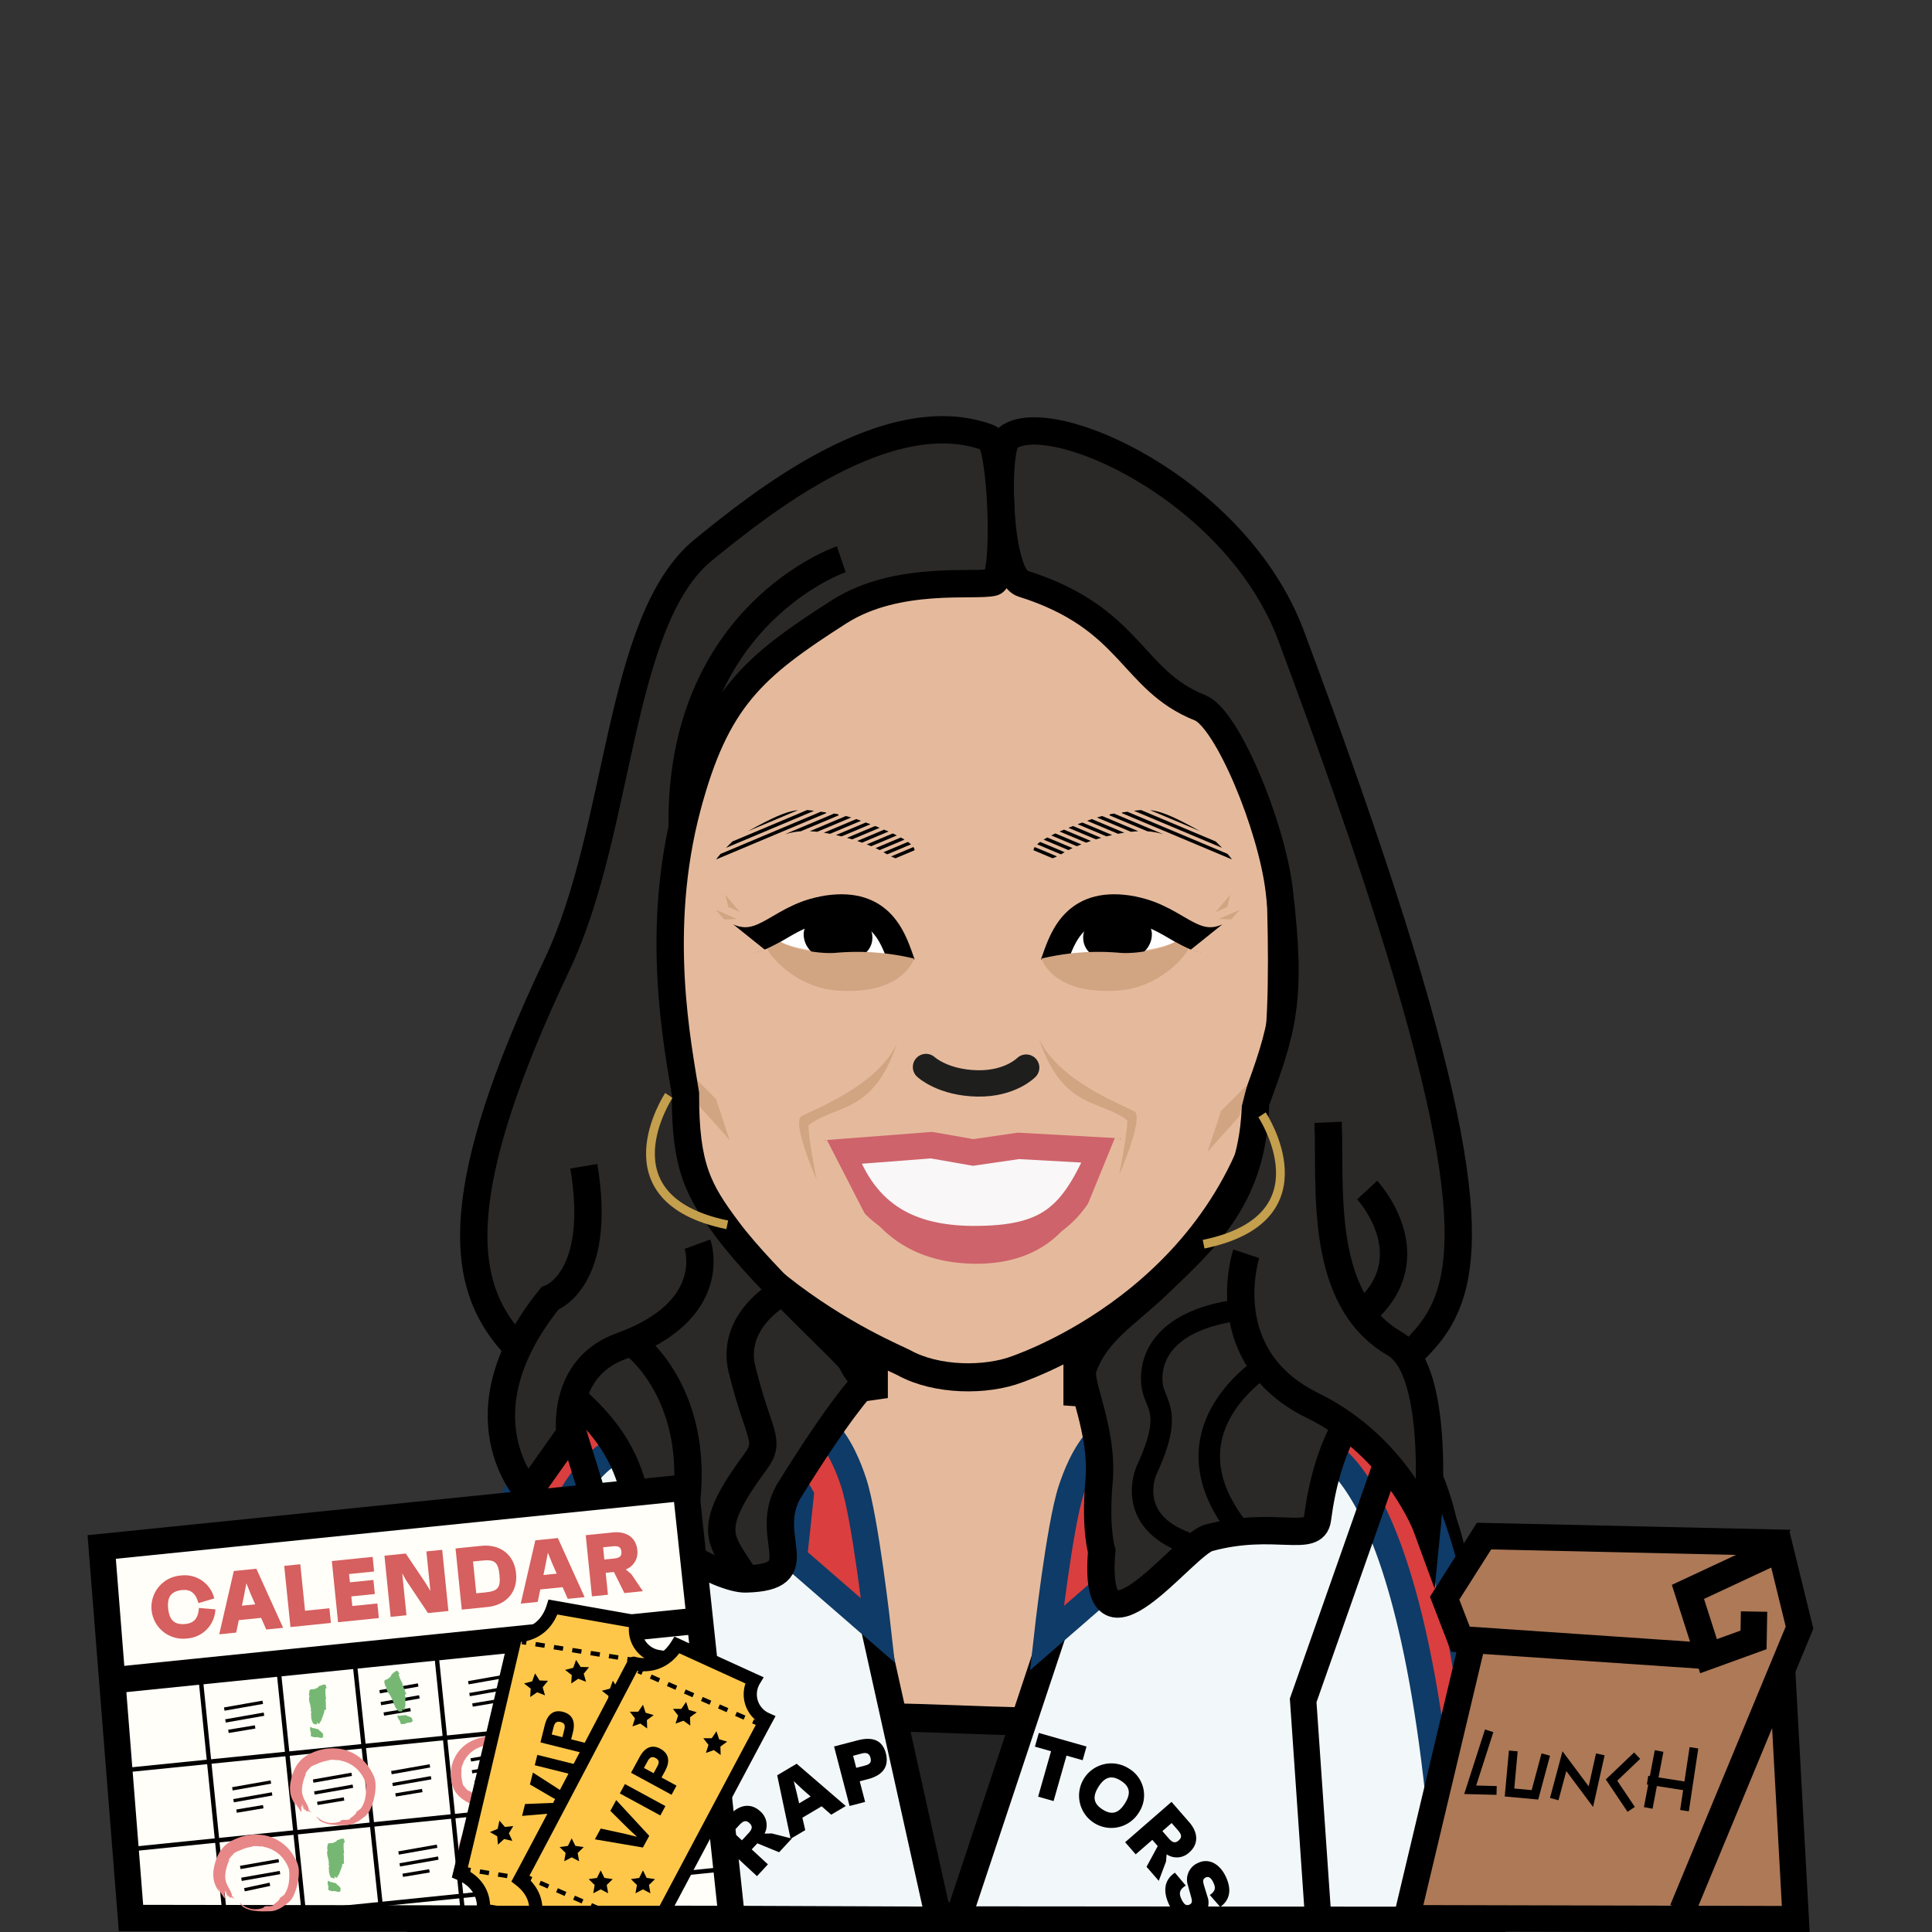 <svg xmlns="http://www.w3.org/2000/svg" xmlns:xlink="http://www.w3.org/1999/xlink" width="440" height="440" viewBox="0 0 440 440"><rect x="0" y="0" width="440" height="440" fill="#333333" stroke="none"/><defs><style>.cls-1,.cls-12,.cls-14,.cls-16,.cls-20,.cls-21,.cls-24,.cls-28,.cls-29,.cls-35,.cls-7{fill:none;}.cls-2{isolation:isolate;}.cls-3{fill:#232323;stroke-width:5.976px;}.cls-12,.cls-14,.cls-16,.cls-17,.cls-19,.cls-20,.cls-21,.cls-22,.cls-23,.cls-25,.cls-26,.cls-28,.cls-29,.cls-3,.cls-32,.cls-34,.cls-35,.cls-4,.cls-5{stroke:#000;}.cls-10,.cls-12,.cls-14,.cls-16,.cls-17,.cls-19,.cls-20,.cls-21,.cls-22,.cls-23,.cls-24,.cls-25,.cls-26,.cls-28,.cls-29,.cls-3,.cls-32,.cls-34,.cls-35,.cls-4,.cls-5,.cls-7,.cls-8{stroke-miterlimit:10;}.cls-11,.cls-4{fill:#e5ba9c;}.cls-4{stroke-width:6.397px;}.cls-5{fill:#f2f7f9;}.cls-10,.cls-21,.cls-22,.cls-25,.cls-26,.cls-5,.cls-7,.cls-8{stroke-width:6px;}.cls-6{fill:#ce636b;}.cls-7{stroke:#1e1e1d;stroke-linecap:round;}.cls-8{fill:#db3e3e;stroke:#0e3b68;}.cls-9{fill:#d1a482;}.cls-10{fill:#f9f7f7;stroke:#ce636b;}.cls-12,.cls-17{stroke-width:6.227px;}.cls-13,.cls-32{fill:#fff;}.cls-14{stroke-width:5.94px;}.cls-15{clip-path:url(#clip-path);}.cls-16{stroke-width:0.778px;}.cls-17,.cls-19{fill:#2b2927;}.cls-18{clip-path:url(#clip-path-2);}.cls-19,.cls-20{stroke-width:4.885px;}.cls-22,.cls-23{fill:#ad7957;}.cls-23,.cls-24{stroke-width:2px;}.cls-24{stroke:#c49f4d;}.cls-25{fill:#fffef8;}.cls-26{fill:#eae9e8;}.cls-27{fill:#d65f5f;}.cls-29{stroke-width:1.02px;}.cls-30{mix-blend-mode:multiply;}.cls-31{fill:#e88787;}.cls-32{stroke-width:0.75px;}.cls-33{fill:#76b774;}.cls-34{fill:#ffc74a;stroke-width:3px;}.cls-35{stroke-dasharray:2.119 2.119;}</style><clipPath id="clip-path"><path class="cls-1" d="M255.885,184.983a33.066,33.066,0,0,0-8.266,1.926c-4.524,1.616-14.103,5.205-11.906,7.435,1.988,2.017,3.816,1.537,6.529-.132,3.714-2.286,13.287-5.305,19.019-4.895,4.992.356,8.185,2.774,19.703,7.135-.108-.866-4.386-5.309-5.338-5.851C262.913,183.357,262.309,184.124,255.885,184.983Z"/></clipPath><clipPath id="clip-path-2"><path class="cls-1" d="M187.784,184.983a33.066,33.066,0,0,1,8.266,1.926c4.524,1.616,14.104,5.205,11.906,7.435-1.988,2.017-3.816,1.537-6.529-.132-3.714-2.286-13.287-5.305-19.019-4.895-4.991.356-8.185,2.774-19.703,7.135.108-.866,4.386-5.309,5.338-5.851C180.756,183.357,181.359,184.124,187.784,184.983Z"/></clipPath></defs><g class="cls-2"><g id="Abi_Hula" data-name="Abi Hula"><path class="cls-3" d="M112.15,435.322l225.991,1.926-7.704-85.172c-7.004-29.093-36.938-48.013-76.229-46.6l-66.857-.05c-36.582.486-66.293,11.836-70.064,47.934Z"/><path class="cls-4" d="M199.005,290.355v25.251c-41.599,5.625-35.691,56.804-5.92,76.217,5.054-2.655,60.603,3.447,65.993-2.194,23.322-24.403,23.493-70.283-13.692-72.565V289.346Z"/><path class="cls-5" d="M242.73,363.232l-24.592,73.92,121.431.096-9.684-83.77s-2.38-40.48-41.083-44.052C254.066,306.219,242.73,363.232,242.73,363.232Z"/><path class="cls-5" d="M198.19,366.863,213.818,437.22l-113.386-.443,12.873-78.3s2.38-40.48,41.083-44.052C189.123,311.219,198.19,366.863,198.19,366.863Z"/><path class="cls-4" d="M148.681,177.654c0-39.661,28.03-74.852,68.249-74.852s72.823,26.114,72.823,65.775c0,0,3.934,48.733,1.304,70.565-6.539,54.259-56.694,71.656-59.266,72.644-7.187,2.761-18.503,2.677-25.941-1.441-2.894-1.602-52.901-21.377-61.791-69.177C140.558,222.336,148.681,177.654,148.681,177.654Z"/><path class="cls-6" d="M192.889,265.131l56.469-1.415s-1.796,24.226-27.131,24.094C196.553,287.676,192.889,265.131,192.889,265.131Z"/><path class="cls-7" d="M210.891,243.006s3.826,3.594,11.741,3.735c7.451.133,11.07-3.596,11.07-3.596"/><path class="cls-8" d="M243.955,339.364c-2.678,8.113-5.537,33.724-5.537,33.724l19.127-16.61-1.51-14.094,10.067-17.617C251.763,318.59,246.034,333.067,243.955,339.364Z"/><path class="cls-8" d="M194.415,337.63c2.678,8.113,5.537,33.724,5.537,33.724l-19.127-16.61,1.51-14.094-10.067-17.617C186.608,316.856,192.337,331.333,194.415,337.63Z"/><polygon class="cls-9" points="157.116 244.333 163.066 250.284 166.176 259.636 158.95 251.559 157.116 244.333"/><path class="cls-10" d="M250.834,262.014c-6.595,15.034-11.758,20.294-29.54,20.178-13.925-.168-24.156-5.211-29.358-19.834l20.214-1.558,9.488,1.663,10.305-1.501Z"/><polygon class="cls-11" points="254.044 258.824 247.069 275.89 259.359 261.296 254.044 258.824"/><polygon class="cls-11" points="188.257 259.488 197.642 277.764 184.809 262.051 188.257 259.488"/><path class="cls-12" d="M247.023,123.229S271.52,127.66,276.43,164.487"/><path class="cls-13" d="M272.202,211.187c-.07-.79-10.717-7.384-14.55-7.046s-18.155,9.328-18.086,10.118a4.417,4.417,0,0,0,1.976,3.346,95.865,95.865,0,0,1,15.015-.998C268.191,216.687,272.202,211.187,272.202,211.187Z"/><path class="cls-14" d="M239.87,219.481c1.743-4.787,4.076-13.995,16.014-12.73,11.902,1.261,15.166,10.24,23.769,6.467"/><polygon class="cls-11" points="271.122 216.342 280.018 209.206 281.319 219.169 271.122 216.342"/><polygon class="cls-9" points="280.213 203.714 276.85 207.746 279.489 206.545 280.213 203.714"/><path d="M262.327,212.515a5.4,5.4,0,0,1-2.312,4.666c-1.292,1.009-10.007,1.016-11.201.275a4.546,4.546,0,0,1-2.11-3.565c-.285-3.233,2.982-6.162,7.296-6.542S262.043,209.282,262.327,212.515Z"/><polygon class="cls-9" points="282.338 207.208 277.518 209.291 280.415 209.409 282.338 207.208"/><path class="cls-9" d="M237.204,218.307a55.692,55.692,0,0,1,17.878-1.305c4.343.353,11.008-1.248,12.495-2.489,1.04.538,1.354.748,3.052,1.537-.309,1.372-6.352,8.781-15.733,9.515C239.654,226.758,237.204,218.307,237.204,218.307Z"/><path class="cls-13" d="M173.164,211.187c.07-.79,10.717-7.384,14.55-7.046S205.87,213.469,205.8,214.259a4.417,4.417,0,0,1-1.976,3.346,95.865,95.865,0,0,0-15.015-.998C177.174,216.687,173.164,211.187,173.164,211.187Z"/><path class="cls-14" d="M205.496,219.481c-1.743-4.787-4.076-13.995-16.014-12.73-11.902,1.261-15.166,10.24-23.769,6.467"/><polygon class="cls-11" points="174.244 216.342 165.347 209.206 164.046 219.169 174.244 216.342"/><polygon class="cls-9" points="165.152 203.714 168.516 207.746 165.876 206.545 165.152 203.714"/><path d="M183.038,212.515a5.4,5.4,0,0,0,2.312,4.666c1.292,1.009,10.007,1.016,11.201.275a4.546,4.546,0,0,0,2.11-3.565c.285-3.233-2.982-6.162-7.296-6.542S183.323,209.282,183.038,212.515Z"/><polygon class="cls-9" points="163.028 207.208 167.848 209.291 164.95 209.409 163.028 207.208"/><path class="cls-9" d="M208.161,218.307a55.692,55.692,0,0,0-17.878-1.305c-4.343.353-11.008-1.248-12.495-2.489-1.04.538-1.354.748-3.052,1.537.309,1.372,6.352,8.781,15.733,9.515C205.712,226.758,208.161,218.307,208.161,218.307Z"/><g class="cls-15"><line class="cls-16" x1="227.392" y1="189.858" x2="269.836" y2="207.712"/><line class="cls-16" x1="230.217" y1="189.355" x2="272.661" y2="207.208"/><line class="cls-16" x1="233.042" y1="188.851" x2="275.486" y2="206.705"/><line class="cls-16" x1="235.867" y1="188.348" x2="278.311" y2="206.202"/><line class="cls-16" x1="238.692" y1="187.845" x2="281.137" y2="205.698"/><line class="cls-16" x1="241.517" y1="187.341" x2="283.962" y2="205.195"/><line class="cls-16" x1="244.343" y1="186.838" x2="286.787" y2="204.691"/><line class="cls-16" x1="247.168" y1="186.334" x2="289.612" y2="204.188"/><line class="cls-16" x1="249.993" y1="185.831" x2="292.437" y2="203.685"/><line class="cls-16" x1="252.818" y1="185.328" x2="295.262" y2="203.181"/><line class="cls-16" x1="255.643" y1="184.824" x2="298.087" y2="202.678"/><line class="cls-16" x1="258.468" y1="184.321" x2="300.912" y2="202.174"/><line class="cls-16" x1="261.293" y1="183.817" x2="303.737" y2="201.671"/></g><path class="cls-9" d="M236.559,236.445c5.42,16.33,13.92,13.876,20.139,18.681.284,1.717-1.825,12.515-1.825,12.515s5.616-12.855,3.549-14.485C255.066,251.331,240.998,246.112,236.559,236.445Z"/><path class="cls-9" d="M204.3,237.559c-5.42,16.33-13.92,13.876-20.139,18.681-.285,1.717,1.825,12.515,1.825,12.515S180.371,255.9,182.438,254.27C185.793,252.445,199.86,247.225,204.3,237.559Z"/><path class="cls-8" d="M143.062,329.574c-.058.066-25.968-1.878-32.429,107.678-5.157-.134-6.832.093-10.51-.051,3.632-36.607,8.169-109.6,35.662-115.77C139.486,325.875,143.063,329.573,143.062,329.574Z"/><path class="cls-8" d="M297.453,328.843c.058.066,25.968-1.878,32.429,107.678,5.156-.134,6.832.093,10.51-.051-3.632-36.607-8.169-109.6-35.662-115.77C301.028,325.144,297.452,328.842,297.453,328.843Z"/><path class="cls-17" d="M246.625,311.715c2.879-8.372,9.607-12.064,16.967-19.095,11.538-11.024,21.87-20.263,22.355-41.504,6.168-16.861,8.352-23.137,5.39-48.304-1.738-14.769-11.87-39.175-18.032-41.62-15.815-6.274-15.431-20.442-40.398-28.285-5.734-1.801-6.344-30.89-3.371-33.191,9.447-7.314,51.947,11.474,64.495,45.04,77.016,206.012,14.854,134.414,6.003,201.212-.753,5.685-9.823.216-24.774,4.271-5.811,1.576-26.689,31.087-24.347,2.99,0,0-1.583-4.963-.604-15.97C251.327,325.788,245.533,314.891,246.625,311.715Z"/><path class="cls-17" d="M160.221,125.206c-19.652,16.009-18.652,63.507-33.345,94.452-48.915,103.023,11.341,80.274,18.161,123.378,1.019,6.439,18.896,16.703,24.791,16.556,15.597-.388,3.844-9.133,9.675-19.766,23.425-37.764,18.957-19.627,14.522-29.58-.848-1.902-19.724-18.723-28.201-30.037-6.795-9.069-9.769-14.371-9.721-31.175-1.772-11.13-7.08-37.104.423-65.287,6.543-24.58,14.939-31.869,34.561-44.405,13.315-8.507,31.141-5.657,35.114-6.74,3.208-.875,1.88-31.792-1.037-32.886C202.416,91.182,173.19,114.641,160.221,125.206Z"/><g class="cls-18"><line class="cls-16" x1="216.277" y1="189.858" x2="173.833" y2="207.712"/><line class="cls-16" x1="213.452" y1="189.355" x2="171.008" y2="207.208"/><line class="cls-16" x1="210.627" y1="188.851" x2="168.183" y2="206.705"/><line class="cls-16" x1="207.802" y1="188.348" x2="165.357" y2="206.202"/><line class="cls-16" x1="204.976" y1="187.845" x2="162.532" y2="205.698"/><line class="cls-16" x1="202.151" y1="187.341" x2="159.707" y2="205.195"/><line class="cls-16" x1="199.326" y1="186.838" x2="156.882" y2="204.691"/><line class="cls-16" x1="196.501" y1="186.334" x2="154.057" y2="204.188"/><line class="cls-16" x1="193.676" y1="185.831" x2="151.232" y2="203.685"/><line class="cls-16" x1="190.851" y1="185.328" x2="148.407" y2="203.181"/><line class="cls-16" x1="188.026" y1="184.824" x2="145.582" y2="202.678"/><line class="cls-16" x1="185.201" y1="184.321" x2="142.757" y2="202.174"/><line class="cls-16" x1="182.376" y1="183.817" x2="139.932" y2="201.671"/></g><path class="cls-19" d="M270.138,351.328c-14.09-5.131-9.055-16.41-9.055-16.41,6.476-13.861,1.706-14.867,1.266-19.784-.607-6.778,3.761-14.584,19.498-16.758"/><path class="cls-17" d="M283.822,285.537s-7.732,23.385,15.142,34.575c19.298,9.44,26.037,27.897,26.037,27.897s3.627-35.634-7.377-42.002c-17.468-10.108-14.546-35.49-15.158-50.405"/><path class="cls-12" d="M191.59,127.358s-37.008,12.6-36.223,61.228"/><path class="cls-20" d="M289.807,309.891s-27.392,15.356-6.624,39.709"/><path class="cls-17" d="M158.842,283.359s5.428,14.985-17.379,23.209c-13.717,4.947-11.655,19.924-11.655,19.924l-9.497,13.431s-16.634-17.542,4.933-44.224c0,0,12.073-4.024,7.722-30.095"/><path class="cls-12" d="M144.071,305.863s18.269,13.09,10.846,44.17"/><path class="cls-12" d="M177.125,294.904s-10.782,6.187-8.131,16.969c3.717,15.115,6.733,16.075,3.087,20.997-12.02,16.224-7.732,17.709-2.253,26.724"/><path class="cls-17" d="M311.364,271.022s13.881,14.949-.534,27.762"/><polygon class="cls-9" points="284.048 247.039 278.097 252.99 274.988 262.341 282.214 254.265 284.048 247.039"/><polyline class="cls-21" points="141.439 439.615 148.551 384.514 130.416 325.737"/><polyline class="cls-21" points="316.401 331.505 296.788 387.256 300.446 440.3"/><path d="M172.477,419.806l-1.277,1.379,3.684,3.41-2.486,2.686-10.274-9.512,4.198-4.535c2.215-2.391,4.826-2.562,6.793-.742a4.125,4.125,0,0,1,1.003,5.1l1.669-.037,4.531,1.17-2.88,3.111Zm-3.509-.688,1.494-1.613c.911-.982.972-1.609.209-2.314-.719-.666-1.353-.57-2.263.412l-1.494,1.615Z"/><path d="M187.122,411.371l-4.384,2.603.653,2.822-3.336,1.98-3.057-14.465,4.436-2.635,11.188,9.635-3.317,1.971Zm-2.511-2.229-1.849-1.625-1.99-1.865.668,2.652.558,2.389Z"/><path d="M201.743,399.285c.672,2.574-.174,4.883-4.066,5.899l-1.878.49,1.227,4.703-3.542.924L189.95,397.75l5.421-1.414C199.262,395.32,201.087,396.769,201.743,399.285ZM198.245,400.3c-.223-.852-.785-1.264-1.927-.967l-2.032.531.717,2.748,2.033-.529C198.178,401.787,198.503,401.289,198.245,400.3Z"/><path d="M246.564,400.878l-3.674-1.045-2.944,10.347-3.52-1.001,2.944-10.348-3.674-1.044.888-3.117,10.865,3.093Z"/><path d="M259.38,412.773a7.352,7.352,0,1,1-2.35-10.039A7.083,7.083,0,0,1,259.38,412.773Zm-3.194-2.062c1.43-2.266,1.156-3.857-.926-5.17-2.098-1.321-3.651-.883-5.081,1.384s-1.154,3.859.943,5.182C253.203,413.42,254.757,412.98,256.185,410.712Z"/><path d="M263.667,420.437l-1.234-1.418-3.785,3.295-2.402-2.761,10.558-9.19,4.057,4.66c2.14,2.46,2.029,5.073.008,6.833a4.125,4.125,0,0,1-5.176.449l-.143,1.662-1.65,4.379-2.783-3.197Zm1.059-3.414,1.443,1.66c.881,1.009,1.495,1.137,2.279.454.739-.644.713-1.282-.167-2.293l-1.444-1.658Z"/><path d="M267.585,426.495l2.473,2.934c-1.594.976-1.567,1.897-.956,3.157.596,1.223,1.129,1.497,1.812,1.164.63-.306.635-.797.323-1.847l-.704-2.55a4.124,4.124,0,0,1,2.31-5.082c2.338-1.137,4.848.089,6.265,3.002,1.259,2.591,1.338,5.222-1.213,7.018l-2.367-2.718c1.505-1.022,1.255-1.901.757-2.925-.508-1.043-1.068-1.372-1.715-1.057-.756.367-.638.978-.205,2.323l.596,1.957a3.911,3.911,0,0,1-1.996,4.996c-2.518,1.225-5.153.104-6.65-2.972C264.862,430.91,265.009,428.193,267.585,426.495Z"/><polygon class="cls-22" points="320.363 436.861 335.486 373.295 405.424 372.316 408.975 437.075 320.363 436.861"/><polygon class="cls-22" points="329.008 363.972 337.984 349.832 402.511 351.28 386.624 376.998 332.611 373.32 329.008 363.972"/><polyline class="cls-22" points="383.166 434.978 409.833 370.674 405.428 352.732 384.415 362.544 389.11 377.188 399.363 373.471 399.474 367.022"/><polyline class="cls-23" points="339.148 394.181 334.826 407.609 340.846 407.764"/><polyline class="cls-23" points="344.643 398.764 343.779 408.227 349.573 408.762 352.039 399.586"/><polyline class="cls-23" points="353.966 409.733 356.281 401.09 362.31 409.173 364.461 399.546"/><polyline class="cls-23" points="372.844 399.84 367.015 405.397 371.491 412.07"/><line class="cls-23" x1="377.846" y1="398.781" x2="375.377" y2="411.746"/><line class="cls-23" x1="385.784" y1="398.049" x2="383.631" y2="412.364"/><line class="cls-23" x1="383.664" y1="406.736" x2="375.222" y2="405.418"/><path class="cls-24" d="M287.422,253.893s15.563,23.525-13.306,29.466"/><path class="cls-24" d="M152.323,249.482S136.76,273.007,165.629,278.949"/><polygon class="cls-25" points="166.673 437.025 29.831 436.807 23.16 352.314 156.172 338.779 166.673 437.025"/><line class="cls-26" x1="25.075" y1="382.729" x2="158.842" y2="369.117"/><path class="cls-27" d="M45.302,366.198l3.753.321a6.909,6.909,0,0,1-6.444,6.628,7.204,7.204,0,1,1-1.457-14.329,6.91,6.91,0,0,1,7.648,5.213L45.19,365.103c-.643-2.368-1.871-3.169-3.701-2.982-2.488.253-3.463,1.539-3.189,4.226s1.487,3.749,3.975,3.496C44.105,369.656,45.149,368.646,45.302,366.198Z"/><path class="cls-27" d="M59.463,368.457l-5.075.517-.596,2.835-3.861.393L53.25,357.789l5.134-.522L64.48,370.72l-3.842.392Zm-1.339-3.081-.993-2.252-1.021-2.53-.511,2.687-.5,2.403Z"/><path class="cls-27" d="M75.022,366.27l.34,3.343-9.214.939L64.73,356.62l3.662-.372,1.077,10.588Z"/><path class="cls-27" d="M79.494,358.475l.192,1.891,5.354-.544.326,3.204-5.354.544.223,2.189,5.712-.581.338,3.323-9.294.946-1.418-13.931,9.295-.946.338,3.323Z"/><path class="cls-27" d="M100.706,352.96l1.418,13.931-4.657.474-4.981-7.455-.887-1.599.973,9.552-3.603.367-1.417-13.931,4.856-.494,4.526,6.737L98.02,362.321l-.915-8.995Z"/><path class="cls-27" d="M103.747,352.65l5.832-.594c4.418-.449,7.529,2.069,7.953,6.229s-2.117,7.253-6.535,7.702l-5.832.594Zm6.81,10.005c2.866-.292,3.489-1.08,3.194-3.985-.297-2.905-1.065-3.552-3.932-3.26l-2.09.212.738,7.246Z"/><path class="cls-27" d="M128.128,361.469l-5.075.517-.597,2.835-3.861.394,3.32-14.413,5.135-.522,6.094,13.455-3.842.391Zm-1.34-3.081-.992-2.251-1.022-2.53-.512,2.687-.499,2.402Z"/><path class="cls-27" d="M139.816,358.007l-1.87.189.508,4.996-3.643.371-1.417-13.931,6.149-.626c3.244-.33,5.316,1.268,5.588,3.934a4.126,4.126,0,0,1-2.619,4.489l1.275,1.077,2.627,3.875-4.22.43Zm-2.179-2.835,2.189-.223c1.333-.136,1.793-.564,1.688-1.599-.1-.975-.638-1.323-1.971-1.188l-2.189.223Z"/><line class="cls-28" x1="45.775" y1="382.995" x2="51.272" y2="437.057"/><line class="cls-28" x1="63.598" y1="381.696" x2="69.306" y2="436.738"/><line class="cls-28" x1="80.866" y1="379.425" x2="87.022" y2="437.057"/><line class="cls-28" x1="99.393" y1="376.768" x2="105.694" y2="438.174"/><line class="cls-28" x1="118.9" y1="373.755" x2="125.484" y2="438.653"/><line class="cls-28" x1="138.025" y1="371.808" x2="144.955" y2="437.536"/><line class="cls-29" x1="29.803" y1="403.017" x2="158.976" y2="389.971"/><line class="cls-29" x1="35.631" y1="438.84" x2="163.178" y2="425.861"/><line class="cls-29" x1="31.428" y1="420.97" x2="161.15" y2="407.733"/><g class="cls-30"><path class="cls-31" d="M134.058,378.906c.04-.046-.04-.176.153-.074a4.675,4.675,0,0,1,1.175,1.307l.106-.018a4.405,4.405,0,0,1,.415,1.42,9.165,9.165,0,0,1,.264,3.125c.039-.022.073-.031.073.073a5.725,5.725,0,0,1-.415,1.574l-.087.254a.15.15,0,0,0,.033.122,5.712,5.712,0,0,1-.363.658,7.741,7.741,0,0,1-3.27,3.349,9.522,9.522,0,0,1-2.411.898,4.03,4.03,0,0,1-1.21.145,7.741,7.741,0,0,1-1.324-.197,9.794,9.794,0,0,1-2.278-.684,8.573,8.573,0,0,1-1.208-.702,3.04,3.04,0,0,1-.914-.891c-.135-.283-.264-.554-.383-.804-.114.151-.53-.365-.835-.907-.318-.53-.453-1.151-.61-.832a4.264,4.264,0,0,1,.159-1.365,2.04,2.04,0,0,0,.089-.733,1.209,1.209,0,0,1-.257-.819,5.464,5.464,0,0,1,.472-2.338,4.946,4.946,0,0,1,1.001-1.391,9.204,9.204,0,0,1,1.007-.808c.171-.158-.066-.083-.421.103-.322.17-.627.387-.421.142a6.425,6.425,0,0,0-1.783,2.567,16.831,16.831,0,0,0-.751,2.518l-.135.583-.066.283c-.027.136-.065.312-.082.465a4.813,4.813,0,0,0,.133,1.756,12.358,12.358,0,0,0,1.073,2.525,4.184,4.184,0,0,0,1.101,1.24,10.651,10.651,0,0,0,1.004.681,15.071,15.071,0,0,0,2.04,1.016,13.633,13.633,0,0,0,2.221.706,7.455,7.455,0,0,0,1.266.179,5.626,5.626,0,0,0,1.359-.084,13.71,13.71,0,0,0,3.645-1.269,10.392,10.392,0,0,0,4.506-4.756,10.774,10.774,0,0,0,.628-6.765,7.2,7.2,0,0,0-1.148-2.771,7.543,7.543,0,0,0-1.48-1.562c-.1-.082-.201-.155-.304-.224a12.016,12.016,0,0,0-3.043-1.582,7.635,7.635,0,0,0-3.31-.461,8.51,8.51,0,0,0-2.473.725,9.96,9.96,0,0,1,1.044-.1,9.482,9.482,0,0,0-1.804.554c-.308.119-.599.201-.725.274-.137.074-.145.12-.078.151a7.294,7.294,0,0,0,.87.134c.46-.022-.088.303.632.199a9.621,9.621,0,0,1-1.272.296,2.026,2.026,0,0,0,.726-.119c.36-.099.665-.198.518-.066l-1.519.389a4.151,4.151,0,0,0,.925-.113c.443-.092.802-.205.786-.127a4.8,4.8,0,0,1-.871.179c-.355.039-.635.089-.66.182a4.348,4.348,0,0,0,.728-.113,4.589,4.589,0,0,0-.918.271.565.565,0,0,0-.281.267c-.058.174.066.075.404.037a.793.793,0,0,0-.369.216,4.711,4.711,0,0,0-.514.626l.004-.002a8.279,8.279,0,0,1,.572-.649,7.854,7.854,0,0,0-.508.619l.149-.085c.143-.156.274-.299.403-.44-.091.096-.207.241-.327.394.13-.084.27-.179.395-.25.227-.161.199-.043.372-.06a4.307,4.307,0,0,0,.615-.041c1.049-.207,1.644-.462,2.301-.561a5.37,5.37,0,0,1,1.84-.02A9.909,9.909,0,0,1,134.058,378.906Z"/></g><g class="cls-30"><path class="cls-31" d="M106.772,407.772c-.033.038.031.15-.128.06a3.977,3.977,0,0,1-.982-1.106l-.089.014a3.311,3.311,0,0,1-.325-1.167,7.29,7.29,0,0,1-.127-2.604c-.033.017-.062.023-.058-.064a4.642,4.642,0,0,1,.409-1.292l.084-.207a.126.126,0,0,0-.022-.103,4.962,4.962,0,0,1,.334-.531,6.586,6.586,0,0,1,2.901-2.655,8.332,8.332,0,0,1,2.06-.667,3.8,3.8,0,0,1,1.029-.094,6.505,6.505,0,0,1,1.107.192,8.429,8.429,0,0,1,1.899.612,7.195,7.195,0,0,1,1.042.633,2.603,2.603,0,0,1,.778.787q.142.32.267.602c.1-.124.436.318.683.777.259.449.357.973.498.708a3.293,3.293,0,0,1-.172,1.147,1.708,1.708,0,0,0-.105.61,1.011,1.011,0,0,1,.181.696,4.548,4.548,0,0,1-.498,1.941,4.136,4.136,0,0,1-.905,1.118,7.973,7.973,0,0,1-.875.627c-.15.124.052.071.355-.066.275-.126.54-.293.357-.098a5.322,5.322,0,0,0,1.601-2.044,13.467,13.467,0,0,0,.735-2.061l.136-.478.066-.231c.025-.094.066-.254.088-.378a3.918,3.918,0,0,0-.045-1.484,9.962,9.962,0,0,0-.828-2.135,3.473,3.473,0,0,0-.91-1.074,8.892,8.892,0,0,0-.837-.595,13.083,13.083,0,0,0-1.708-.901,11.632,11.632,0,0,0-1.866-.643,6.124,6.124,0,0,0-1.067-.179,5.06,5.06,0,0,0-1.136.036,12.024,12.024,0,0,0-3.086.923,8.408,8.408,0,0,0-4.759,9.429,5.809,5.809,0,0,0,.935,2.361,6.904,6.904,0,0,0,1.231,1.314l.253.187a10.268,10.268,0,0,0,2.525,1.361,6.486,6.486,0,0,0,2.753.443,7.6,7.6,0,0,0,2.079-.531c-.307.031-.613.046-.874.047a8.386,8.386,0,0,0,1.525-.397c.583-.163.831-.271.691-.326a6.538,6.538,0,0,0-.725-.144c-.387.001.086-.25-.521-.191a8.671,8.671,0,0,1,1.076-.199,1.751,1.751,0,0,0-.612.072c-.305.069-.566.139-.436.035.415-.092.918-.181,1.286-.268a3.542,3.542,0,0,0-.777.061c-.374.059-.681.139-.664.076a3.951,3.951,0,0,1,.736-.116c.294-.019.535-.052.557-.129a3.759,3.759,0,0,0-.611.068,3.868,3.868,0,0,0,.778-.194.485.485,0,0,0,.25-.213c.058-.145-.049-.066-.342-.045a.694.694,0,0,0,.325-.169,3.947,3.947,0,0,0,.46-.5l-.004.001a7.009,7.009,0,0,1-.509.516,6.47,6.47,0,0,0,.454-.494l-.129.064c-.13.127-.247.24-.358.349.082-.076.185-.192.292-.314-.113.065-.234.137-.342.191-.201.126-.169.03-.326.041a3.741,3.741,0,0,0-.519.013c-.872.129-1.395.322-1.953.386a4.743,4.743,0,0,1-1.563-.028A8.492,8.492,0,0,1,106.772,407.772Z"/></g><g class="cls-30"><path class="cls-31" d="M69.69,404.005c-.049-.03-.164.06-.092-.133a4.482,4.482,0,0,1,1.089-1.297l-.031-.1a5.27,5.27,0,0,1,1.349-.663,10.04,10.04,0,0,1,2.951-.901c-.03-.032-.046-.062.054-.085a6.048,6.048,0,0,1,1.6.028l.262.021a.145.145,0,0,0,.107-.06,5.65,5.65,0,0,1,.711.181,7.27,7.27,0,0,1,3.92,2.221,8.347,8.347,0,0,1,1.361,2.053l.138.289.088.239a3.353,3.353,0,0,1,.119.565,6.888,6.888,0,0,1,.04,1.291,9.371,9.371,0,0,1-.275,2.28,6.596,6.596,0,0,1-.692,1.637,2.384,2.384,0,0,1-.24.328,2.305,2.305,0,0,1-.306.25c-.249.184-.489.361-.711.524.165.084-.252.567-.718.949-.452.394-1.019.624-.686.724a5.605,5.605,0,0,1-1.306.12,1.975,1.975,0,0,0-.709.086,1.176,1.176,0,0,1-.71.431,5.415,5.415,0,0,1-2.292.111,4.862,4.862,0,0,1-1.542-.592,8.225,8.225,0,0,1-1.012-.752c-.189-.123-.063.082.202.374.241.262.522.497.24.362a6.138,6.138,0,0,0,2.63,1.008,14.569,14.569,0,0,0,2.381.151l1.084-.013.273-.005c.139-.008.282-.011.417-.029a4.517,4.517,0,0,0,.785-.166,7.497,7.497,0,0,0,2.326-1.288L82.94,413.8a4.501,4.501,0,0,0,.541-.471,4.394,4.394,0,0,0,.868-1.303,12.37,12.37,0,0,0,.799-2.31,13.451,13.451,0,0,0,.376-2.403,9.072,9.072,0,0,0-.019-1.322,6.943,6.943,0,0,0-.127-.736,5.141,5.141,0,0,0-.23-.707,12.026,12.026,0,0,0-2.021-3.188,9.945,9.945,0,0,0-5.564-3.053,11.346,11.346,0,0,0-6.461.87,8.069,8.069,0,0,0-2.405,1.505,7.774,7.774,0,0,0-1.295,1.636l-.173.327a10.914,10.914,0,0,0-1.043,3.177,7.051,7.051,0,0,0,.107,3.25,7.387,7.387,0,0,0,1.197,2.234,8.032,8.032,0,0,1-.322-.977,8.104,8.104,0,0,0,.925,1.597c.186.263.314.5.415.613.098.113.145.111.159.04a5.988,5.988,0,0,0-.065-.845c-.123-.429.304.013.043-.64a7.989,7.989,0,0,1,.564,1.132c.048.004-.098-.324-.274-.66-.175-.316-.336-.58-.179-.471.246.47.478.911.705,1.345a3.841,3.841,0,0,0-.31-.852c-.19-.396-.375-.703-.298-.706a4.729,4.729,0,0,1,.366.775c.123.337.224.582.318.588a3.884,3.884,0,0,0-.268-.668,4.451,4.451,0,0,0,.456.807.528.528,0,0,0,.313.197c.174.009.051-.082-.054-.382a.706.706,0,0,0,.277.282,4.585,4.585,0,0,0,.712.328l-.003-.004a8.159,8.159,0,0,1-.746-.375c.161.094.439.21.703.322l-.116-.119-.511-.27c.112.062.277.135.45.209-.111-.102-.234-.209-.332-.309-.184-.154-.093-.188-.121-.307a3.745,3.745,0,0,0-.171-.571c-.447-.963-.805-1.434-1.024-2.021a4.464,4.464,0,0,1-.339-1.687A9.294,9.294,0,0,1,69.69,404.005Z"/></g><g class="cls-30"><path class="cls-31" d="M108.005,418.779c-.049-.03-.164.06-.092-.133a4.481,4.481,0,0,1,1.089-1.296l-.031-.1a5.278,5.278,0,0,1,1.349-.663,10.042,10.042,0,0,1,2.951-.9c-.03-.032-.046-.062.054-.086a6.048,6.048,0,0,1,1.6.028l.262.021a.146.146,0,0,0,.107-.06,5.661,5.661,0,0,1,.711.181,7.271,7.271,0,0,1,3.92,2.222,8.342,8.342,0,0,1,1.361,2.053l.138.289.088.239a3.324,3.324,0,0,1,.119.566,6.837,6.837,0,0,1,.04,1.291,9.393,9.393,0,0,1-.275,2.28,7.372,7.372,0,0,1-.428,1.154,2.727,2.727,0,0,1-.64.934c-.312.23-.611.451-.881.65.165.084-.253.567-.718.949-.452.394-1.019.625-.686.724a5.606,5.606,0,0,1-1.306.12,1.972,1.972,0,0,0-.71.086,1.174,1.174,0,0,1-.709.43,5.42,5.42,0,0,1-2.293.111,4.859,4.859,0,0,1-1.541-.592,8.227,8.227,0,0,1-1.012-.752c-.188-.123-.063.082.202.374.241.262.522.497.24.362a6.395,6.395,0,0,0,2.897,1.048,18.138,18.138,0,0,0,2.58.107l.591-.009.301-.005a4.454,4.454,0,0,0,.46-.035,4.995,4.995,0,0,0,1.605-.508,13.083,13.083,0,0,0,2.206-1.523,4.08,4.08,0,0,0,.954-1.224,10.008,10.008,0,0,0,.468-1.048,13.936,13.936,0,0,0,.596-2.065,12.67,12.67,0,0,0,.276-2.18,7.761,7.761,0,0,0-.051-1.205,4.706,4.706,0,0,0-.129-.667,4.501,4.501,0,0,0-.207-.623,12.021,12.021,0,0,0-2.021-3.188,9.947,9.947,0,0,0-5.564-3.054,11.346,11.346,0,0,0-6.461.87,8.071,8.071,0,0,0-2.405,1.505,7.783,7.783,0,0,0-1.295,1.636l-.173.327a10.91,10.91,0,0,0-1.043,3.177,7.059,7.059,0,0,0,.107,3.249,7.377,7.377,0,0,0,1.198,2.234,8.038,8.038,0,0,1-.322-.977,8.094,8.094,0,0,0,.925,1.596c.185.264.314.5.415.613.098.113.145.111.159.041a6.076,6.076,0,0,0-.064-.845c-.123-.429.304.013.043-.64a7.984,7.984,0,0,1,.565,1.132c.048.004-.098-.324-.274-.66-.175-.316-.336-.58-.18-.471.246.469.477.911.705,1.345a3.839,3.839,0,0,0-.31-.852c-.19-.396-.374-.703-.298-.706a4.723,4.723,0,0,1,.366.775c.122.337.224.582.318.588a3.878,3.878,0,0,0-.268-.669,4.439,4.439,0,0,0,.456.807.527.527,0,0,0,.313.197c.174.01.051-.082-.054-.382a.707.707,0,0,0,.277.283,4.537,4.537,0,0,0,.712.327l-.003-.004a8.105,8.105,0,0,1-.746-.375,7.642,7.642,0,0,0,.703.323l-.116-.119c-.182-.096-.349-.184-.511-.27.112.062.277.135.45.209-.111-.102-.234-.209-.332-.309-.184-.154-.092-.188-.121-.307a3.745,3.745,0,0,0-.171-.571c-.447-.963-.805-1.433-1.024-2.021a4.463,4.463,0,0,1-.339-1.687A9.294,9.294,0,0,1,108.005,418.779Z"/></g><g class="cls-30"><path class="cls-31" d="M135.858,415.786c.03-.033-.022-.135.115-.051a3.492,3.492,0,0,1,.833,1.026l.081-.009a4.119,4.119,0,0,1,.31,1.132,7.841,7.841,0,0,1,.255,2.395c.029-.018.055-.026.058.054a4.712,4.712,0,0,1-.256,1.222l-.055.198a.113.113,0,0,0,.03.091,4.364,4.364,0,0,1-.244.518,5.67,5.67,0,0,1-2.28,2.678,6.515,6.515,0,0,1-1.774.741,3.446,3.446,0,0,1-1.884-.056,7.318,7.318,0,0,1-1.707-.546,5.131,5.131,0,0,1-1.153-.771,1.881,1.881,0,0,1-.216-.233,1.817,1.817,0,0,1-.146-.271c-.104-.219-.205-.429-.297-.622-.089.114-.398-.277-.622-.69-.235-.404-.329-.873-.454-.632a4.367,4.367,0,0,1,.1-1.018,1.539,1.539,0,0,0,.039-.556.919.919,0,0,1-.226-.607,4.232,4.232,0,0,1,.252-1.774,3.804,3.804,0,0,1,.681-1.094,6.418,6.418,0,0,1,.726-.665c.122-.126-.053-.06-.316.1-.236.146-.458.327-.313.13a4.795,4.795,0,0,0-1.16,1.868,11.38,11.38,0,0,0-.466,1.803l-.15.833-.037.21c-.015.108-.033.217-.039.324a3.547,3.547,0,0,0,.012.626,5.854,5.854,0,0,0,.645,1.973l.199.39a3.511,3.511,0,0,0,.281.484,3.425,3.425,0,0,0,.871.857,9.665,9.665,0,0,0,1.653.953,10.512,10.512,0,0,0,1.787.642,7.048,7.048,0,0,0,1.016.18,5.49,5.49,0,0,0,.583.011,4.037,4.037,0,0,0,.576-.073,9.384,9.384,0,0,0,2.741-1.08,7.761,7.761,0,0,0,3.16-3.815,8.858,8.858,0,0,0,.285-5.081,6.305,6.305,0,0,0-.8-2.065,6.057,6.057,0,0,0-1.063-1.234l-.225-.181a8.513,8.513,0,0,0-2.282-1.267,5.504,5.504,0,0,0-2.506-.396,5.764,5.764,0,0,0-1.889.589,6.295,6.295,0,0,1,.796-.103,6.323,6.323,0,0,0-1.36.474c-.23.103-.429.167-.531.228-.101.059-.106.095-.054.116a4.69,4.69,0,0,0,.657.075c.347-.031-.055.231.484.128a6.259,6.259,0,0,1-.951.266,1.441,1.441,0,0,0,.546-.113c.269-.088.494-.172.388-.068l-1.135.342a3.001,3.001,0,0,0,.699-.112c.332-.087.594-.183.585-.125a3.714,3.714,0,0,1-.647.166c-.276.044-.479.086-.497.157a3.043,3.043,0,0,0,.552-.107,3.455,3.455,0,0,0-.685.231.41.41,0,0,0-.197.211c-.033.132.055.051.3.015a.552.552,0,0,0-.257.171,3.591,3.591,0,0,0-.356.498l.003-.002a6.332,6.332,0,0,1,.397-.517c-.095.109-.225.306-.351.491l.108-.071c.104-.13.196-.245.282-.352-.064.077-.144.192-.227.314.098-.071.193-.142.286-.209.146-.118.158-.043.254-.048a2.872,2.872,0,0,0,.463-.047c.804-.201,1.218-.406,1.7-.488a3.477,3.477,0,0,1,1.343-.011A7.258,7.258,0,0,1,135.858,415.786Z"/></g><g class="cls-30"><path class="cls-31" d="M52.216,423.655c-.049-.03-.164.06-.092-.133a4.486,4.486,0,0,1,1.089-1.296l-.031-.1a5.269,5.269,0,0,1,1.349-.663,10.057,10.057,0,0,1,2.951-.901c-.029-.032-.046-.062.054-.085a6.043,6.043,0,0,1,1.6.027l.262.021a.144.144,0,0,0,.107-.06,5.605,5.605,0,0,1,.711.181,7.269,7.269,0,0,1,3.92,2.221,8.346,8.346,0,0,1,1.361,2.053l.138.289.088.239a3.362,3.362,0,0,1,.119.565,6.881,6.881,0,0,1,.04,1.291,9.364,9.364,0,0,1-.275,2.28,6.586,6.586,0,0,1-.692,1.637,2.391,2.391,0,0,1-.24.328,2.283,2.283,0,0,1-.306.249c-.249.184-.489.361-.711.524.165.084-.252.567-.718.949-.452.394-1.018.624-.686.724a5.614,5.614,0,0,1-1.305.12,1.964,1.964,0,0,0-.709.086,1.177,1.177,0,0,1-.71.43,5.415,5.415,0,0,1-2.292.111,4.853,4.853,0,0,1-1.541-.592,8.162,8.162,0,0,1-1.012-.752c-.189-.123-.063.082.202.374.241.262.522.497.239.362a6.141,6.141,0,0,0,2.63,1.008,14.583,14.583,0,0,0,2.381.151l1.084-.013.273-.005c.139-.008.282-.01.417-.029a4.491,4.491,0,0,0,.785-.166,7.503,7.503,0,0,0,2.326-1.288l.442-.344a4.495,4.495,0,0,0,.541-.471,4.386,4.386,0,0,0,.869-1.303,12.395,12.395,0,0,0,.799-2.31,13.447,13.447,0,0,0,.376-2.403,9.07,9.07,0,0,0-.019-1.322,7.106,7.106,0,0,0-.127-.736,5.193,5.193,0,0,0-.231-.707,12.015,12.015,0,0,0-2.021-3.188,9.943,9.943,0,0,0-5.563-3.054,11.344,11.344,0,0,0-6.46.87,8.069,8.069,0,0,0-2.405,1.505,7.767,7.767,0,0,0-1.295,1.636l-.173.326a10.912,10.912,0,0,0-1.043,3.177,7.051,7.051,0,0,0,.107,3.249,7.386,7.386,0,0,0,1.197,2.234,8.05,8.05,0,0,1-.322-.977,8.115,8.115,0,0,0,.925,1.597c.186.264.314.5.415.613.098.113.145.111.159.04a5.97,5.97,0,0,0-.064-.845c-.123-.429.304.013.043-.64a8.052,8.052,0,0,1,.565,1.132c.047.004-.098-.324-.274-.66-.176-.316-.336-.58-.18-.471.246.47.477.911.705,1.345a3.843,3.843,0,0,0-.31-.852c-.189-.396-.374-.703-.298-.706a4.785,4.785,0,0,1,.365.775c.123.337.224.582.318.588a3.841,3.841,0,0,0-.268-.668,4.437,4.437,0,0,0,.456.806.525.525,0,0,0,.312.197c.174.01.052-.082-.054-.382a.71.71,0,0,0,.277.283,4.621,4.621,0,0,0,.712.328l-.002-.004a8.175,8.175,0,0,1-.747-.375,7.681,7.681,0,0,0,.703.323l-.116-.119-.511-.27c.112.062.277.135.45.209-.111-.102-.234-.209-.332-.309-.184-.155-.092-.188-.121-.307a3.652,3.652,0,0,0-.171-.571c-.446-.963-.804-1.434-1.024-2.021a4.455,4.455,0,0,1-.339-1.687A9.3,9.3,0,0,1,52.216,423.655Z"/></g><line class="cls-32" x1="71.323" y1="405.635" x2="80.093" y2="404.089"/><line class="cls-32" x1="71.598" y1="408.338" x2="80.368" y2="406.792"/><line class="cls-32" x1="72.27" y1="410.713" x2="78.352" y2="409.7"/><line class="cls-32" x1="52.922" y1="407.393" x2="61.692" y2="405.847"/><line class="cls-32" x1="53.197" y1="410.096" x2="61.967" y2="408.55"/><line class="cls-32" x1="53.87" y1="412.471" x2="59.951" y2="411.459"/><line class="cls-32" x1="51.074" y1="389.229" x2="59.844" y2="387.684"/><line class="cls-32" x1="51.349" y1="391.932" x2="60.119" y2="390.387"/><line class="cls-32" x1="52.022" y1="394.308" x2="58.103" y2="393.295"/><line class="cls-32" x1="106.658" y1="383.231" x2="115.428" y2="381.686"/><line class="cls-32" x1="106.933" y1="385.935" x2="115.704" y2="384.389"/><line class="cls-32" x1="107.606" y1="388.31" x2="113.688" y2="387.297"/><line class="cls-32" x1="86.464" y1="385.286" x2="95.234" y2="383.741"/><line class="cls-32" x1="86.739" y1="387.989" x2="95.509" y2="386.444"/><line class="cls-32" x1="87.412" y1="390.365" x2="93.493" y2="389.352"/><line class="cls-32" x1="89.136" y1="403.708" x2="97.907" y2="402.162"/><line class="cls-32" x1="89.411" y1="406.411" x2="98.182" y2="404.865"/><line class="cls-32" x1="90.084" y1="408.786" x2="96.166" y2="407.774"/><line class="cls-32" x1="90.77" y1="422.007" x2="99.541" y2="420.462"/><line class="cls-32" x1="91.045" y1="424.711" x2="99.816" y2="423.165"/><line class="cls-32" x1="91.718" y1="427.086" x2="97.8" y2="426.073"/><line class="cls-32" x1="111.641" y1="438.919" x2="120.411" y2="437.374"/><line class="cls-32" x1="54.719" y1="425.299" x2="63.489" y2="423.753"/><line class="cls-32" x1="54.994" y1="428.002" x2="63.764" y2="426.456"/><line class="cls-32" x1="55.667" y1="430.377" x2="61.465" y2="429.134"/><line class="cls-32" x1="107.225" y1="400.811" x2="115.995" y2="399.265"/><line class="cls-32" x1="107.5" y1="403.514" x2="116.27" y2="401.968"/><line class="cls-32" x1="108.173" y1="405.889" x2="113.971" y2="404.646"/><line class="cls-32" x1="125.058" y1="381.923" x2="133.828" y2="380.378"/><line class="cls-32" x1="125.333" y1="384.627" x2="134.103" y2="383.081"/><line class="cls-32" x1="126.006" y1="387.002" x2="131.804" y2="385.758"/><line class="cls-32" x1="109.926" y1="420.169" x2="118.697" y2="418.623"/><line class="cls-32" x1="110.201" y1="422.872" x2="118.972" y2="421.326"/><line class="cls-32" x1="110.874" y1="425.247" x2="116.672" y2="424.004"/><line class="cls-32" x1="128.984" y1="418.108" x2="137.754" y2="416.562"/><line class="cls-32" x1="129.259" y1="420.811" x2="138.029" y2="419.265"/><line class="cls-32" x1="129.932" y1="423.186" x2="135.73" y2="421.943"/><path class="cls-33" d="M132.269,403.854a2.333,2.333,0,0,1-.164-.384c0-.177.289.317.289.14l-.108-.251c.1.083.217.198.325.29a1.082,1.082,0,0,0,.221-.316,1.069,1.069,0,0,1-.088-.211c.011-.086.109-.024.181-.025l.007-.055c-.018-.057-.056-.145-.079-.199a.19.19,0,0,1,.1.026c.072-.624.109-1.336.174-2.053a3.225,3.225,0,0,1-.053-.656c.054-.14.252-.033.361-.048-.414-.874-.377-1.41-.826-2.28.072-.01.181-.024.073-.275a8.373,8.373,0,0,1-.7-2.164c.018-.135.262.134.217-.028-.072-.256-.324-.488-.396-.744-.612-.048-.938.489-1.435.706.009.466-1.047,1.151-1.416,1.11l-.021.023c-.181.024-.343.178-.326.574.032.235.084.516.131.787.095.132.188.265.275.398-.072.01-.144.019-.097.19a3.888,3.888,0,0,0,.635,1.42c.156.245.288.671.468.912-.048.007-.072.01-.121.016.108.252.073-.186.229.235-.084-.077-.06.096-.109.102.168.332.204.061.349.397.012.087-.324-.4-.144.019.036.084.084.077.108.074a1.267,1.267,0,0,0,.358,1.014c-.047.006-.185-.143-.203-.067l.003.007c.028.004.104.073.128.07l-.085.011c.03.057.061.112.091.167.042.043.079.076.101.073l-.056.007c.073.13.147.254.218.369a5.48,5.48,0,0,0,.45.604A1.756,1.756,0,0,0,132.269,403.854Z"/><path class="cls-33" d="M134.342,405.903a.543.543,0,0,1-.144.029c-.064-.025.124-.101.06-.126l-.095.019c.033-.039.079-.081.116-.122a.677.677,0,0,0-.107-.155.25.25,0,0,1-.079.015c-.031-.018-.005-.058-.003-.094l-.02-.011a.575.575,0,0,0-.075.012.1.1,0,0,1,.013-.047c-.224-.123-.48-.241-.738-.374a.943.943,0,0,1-.24-.065c-.049-.047-.004-.132-.005-.188-.33.085-.523-.008-.853.096-.001-.037-.003-.094-.098-.075a2.033,2.033,0,0,1-.806.049c-.048-.028.057-.113-.003-.113-.095,0-.187.094-.282.095-.038.301.146.539.208.819.169.061.383.686.356.866l.007.014a.258.258,0,0,0,.197.244c.086.017.19.03.29.044.051-.029.102-.057.153-.083.001.038.002.075.065.075.16.043.316-.038.535-.12a3.525,3.525,0,0,0,.346-.107l.001.063c.095-.019-.065-.062.093-.082-.03.031.033.044.034.069.126-.038.029-.094.155-.119.032.006-.155.107.002.075a.037.037,0,0,0,.031-.044.322.322,0,0,0,.379-.038c.001.024-.058.073-.031.092l.003-.001c.002-.013.03-.042.029-.054l.001.044.064-.022c.017-.015.03-.029.03-.041l.001.029c.049-.019.097-.038.141-.058a1.41,1.41,0,0,0,.233-.142A1.177,1.177,0,0,0,134.342,405.903Z"/><path class="cls-33" d="M91.713,389.678a2.28,2.28,0,0,1-.193-.37c-.013-.176.312.294.299.117q-.064-.121-.127-.242c.105.075.231.18.346.264a1.094,1.094,0,0,0,.196-.332,1.048,1.048,0,0,1-.104-.203c.005-.086.107-.033.178-.039l.003-.056c-.022-.056-.066-.141-.094-.193a.19.19,0,0,1,.102.018c.023-.628.006-1.341.017-2.06a3.232,3.232,0,0,1-.103-.65c.043-.143.249-.053.356-.075-.48-.84-.483-1.377-.998-2.21.071-.015.178-.037.051-.28a8.393,8.393,0,0,1-.863-2.104c.008-.136.272.113.214-.045-.091-.25-.36-.462-.452-.712-.614-.001-.897.56-1.376.814.044.464-.956,1.228-1.327,1.215-.006.008-.014.016-.02.025-.178.037-.329.204-.281.597.05.232.123.508.191.775.104.124.207.25.305.375-.071.015-.142.03-.082.196a3.89,3.89,0,0,0,.742,1.367c.174.233.338.647.536.873-.047.01-.071.015-.119.025.127.243.059-.191.246.217-.089-.07-.053.101-.1.111.192.318.208.045.377.369.019.086-.353-.373-.142.03.042.081.09.071.114.066a1.266,1.266,0,0,0,.436.984c-.046.01-.196-.129-.207-.051l.004.006c.028.002.11.065.132.06l-.084.018c.035.054.069.107.104.16.045.039.085.069.106.065-.019.004-.037.008-.056.012.083.123.166.242.246.351a5.482,5.482,0,0,0,.495.568A1.754,1.754,0,0,0,91.713,389.678Z"/><path class="cls-33" d="M93.937,391.562a.54.54,0,0,1-.142.04c-.066-.02.116-.11.05-.13l-.093.026c.03-.041.072-.087.106-.131a.694.694,0,0,0-.119-.146.252.252,0,0,1-.078.021c-.032-.015-.01-.058-.01-.094l-.02-.01a.569.569,0,0,0-.074.017.1.1,0,0,1,.009-.048c-.233-.106-.498-.204-.764-.317a.939.939,0,0,1-.244-.047c-.052-.043-.014-.131-.02-.187-.323.111-.522.032-.843.161-.004-.037-.01-.093-.102-.067a2.035,2.035,0,0,1-.801.111c-.05-.024.048-.117-.012-.112-.095.008-.18.109-.274.116-.014.303.188.526.271.8.173.048.434.655.421.836l.009.013a.257.257,0,0,0,.215.228c.087.01.191.015.291.022.049-.033.098-.065.146-.094.004.037.008.075.071.07.163.031.312-.062.524-.161.09-.051.248-.07.336-.133.003.025.004.037.006.062.093-.026-.069-.057.086-.089-.028.034.036.041.039.066.122-.047.022-.096.145-.131.033.004-.146.118.008.075a.037.037,0,0,0,.027-.046.323.323,0,0,0,.375-.067c.003.024-.052.077-.024.095l.003-.001c.001-.014.027-.044.025-.056l.004.044.062-.027c.016-.016.027-.031.026-.043l.003.029c.048-.022.094-.046.136-.068a1.415,1.415,0,0,0,.222-.159A1.181,1.181,0,0,0,93.937,391.562Z"/><path class="cls-33" d="M72.182,392.74a2.264,2.264,0,0,1-.057-.413c.047-.17.194.382.242.211q-.019-.135-.038-.271c.074.106.156.248.236.365a1.082,1.082,0,0,0,.297-.246,1.088,1.088,0,0,1-.029-.227c.034-.079.111.006.181.024.007-.017.014-.035.021-.051-.002-.06-.015-.155-.023-.213a.191.191,0,0,1,.09.051c.234-.583.459-1.26.711-1.933a3.262,3.262,0,0,1,.123-.647c.09-.12.252.035.361.05-.167-.953.01-1.46-.193-2.417.072.01.181.025.143-.246a8.389,8.389,0,0,1-.102-2.272c.054-.125.217.198.217.03-.001-.266-.183-.556-.185-.822-.578-.209-1.034.224-1.57.301-.115.452-1.315.833-1.66.695-.009.006-.018.01-.027.017-.18-.025-.378.081-.466.467-.031.235-.056.519-.082.794.056.152.11.305.16.456-.072-.01-.144-.02-.143.157a3.891,3.891,0,0,0,.236,1.538c.086.278.1.723.21,1.003-.048-.006-.072-.01-.12-.017.038.271.12-.16.158.288-.06-.097-.084.077-.132.07.074.364.181.113.231.475-.012.087-.207-.471-.144-.02.013.091.06.097.085.1a1.265,1.265,0,0,0,.078,1.073c-.047-.006-.141-.187-.178-.118l.001.007c.026.011.082.098.104.101l-.084-.011c.014.063.029.124.044.185.029.052.056.094.078.097l-.056-.008c.037.144.074.284.112.414a5.452,5.452,0,0,0,.274.702A1.754,1.754,0,0,0,72.182,392.74Z"/><path class="cls-33" d="M73.638,395.265a.547.547,0,0,1-.147-.011c-.055-.041.146-.064.091-.105l-.096-.007c.042-.028.097-.058.143-.087a.661.661,0,0,0-.062-.178.255.255,0,0,1-.081-.007c-.025-.025.011-.057.022-.092l-.016-.016a.541.541,0,0,0-.075-.009.106.106,0,0,1,.024-.042c-.183-.178-.399-.36-.612-.556a.954.954,0,0,1-.214-.126c-.035-.058.031-.128.044-.183-.341-.005-.502-.146-.848-.133.009-.036.022-.091-.074-.098a2.04,2.04,0,0,1-.791-.166c-.039-.04.085-.094.027-.11-.092-.025-.205.042-.297.017-.116.28-.002.559-.016.845a1.33,1.33,0,0,1,.114.929l.004.015a.258.258,0,0,0,.126.287c.079.039.175.079.268.119.057-.015.113-.028.169-.039-.009.037-.018.073.043.09a.927.927,0,0,0,.548.025,3.551,3.551,0,0,0,.362-.012l-.015.061c.096.007-.046-.077.111-.054-.038.022.02.051.014.075.131-.003.053-.083.181-.074.029.014-.178.062-.018.073.032.002.038-.022.041-.034a.322.322,0,0,0,.376.063c-.006.024-.075.055-.054.081l.002,0c.006-.012.04-.033.043-.044l-.011.043.067-.005c.021-.01.037-.02.04-.031l-.007.029c.052-.005.103-.011.151-.018a1.409,1.409,0,0,0,.263-.075A1.173,1.173,0,0,0,73.638,395.265Z"/><path class="cls-33" d="M76.198,427.796a2.291,2.291,0,0,1-.049-.414c.05-.169.188.385.238.215-.011-.09-.022-.181-.033-.272.072.107.152.25.23.369a1.088,1.088,0,0,0,.301-.241,1.041,1.041,0,0,1-.025-.227c.035-.079.111.008.18.027l.022-.051c-.001-.06-.013-.155-.019-.213a.188.188,0,0,1,.089.053c.244-.579.48-1.252.744-1.921a3.274,3.274,0,0,1,.134-.645c.092-.119.252.039.36.056-.151-.955.036-1.459-.151-2.42.072.011.18.028.147-.244a8.377,8.377,0,0,1-.063-2.273c.055-.124.214.202.216.034.003-.266-.174-.559-.17-.825-.575-.218-1.038.206-1.576.274-.122.45-1.329.81-1.671.667-.009.005-.018.01-.027.016-.18-.028-.379.074-.474.459-.035.235-.065.518-.095.792.054.153.105.307.152.459-.072-.011-.144-.022-.146.155a3.887,3.887,0,0,0,.21,1.541c.081.279.088.724.192,1.006-.048-.007-.072-.011-.12-.018.033.272.123-.159.153.29-.059-.097-.085.075-.133.068.068.365.179.116.223.478-.013.087-.199-.475-.144-.022.011.091.059.098.083.102a1.268,1.268,0,0,0,.059,1.074c-.047-.007-.137-.189-.176-.121l.001.007c.026.012.08.1.103.103l-.084-.013c.013.063.027.124.041.186.028.053.055.095.077.098l-.056-.009c.034.145.07.285.105.416a5.515,5.515,0,0,0,.262.706A1.754,1.754,0,0,0,76.198,427.796Z"/><path class="cls-33" d="M77.611,430.345a.545.545,0,0,1-.146-.013c-.054-.042.147-.062.093-.104l-.096-.008c.043-.028.099-.056.145-.085a.706.706,0,0,0-.059-.179.264.264,0,0,1-.081-.008c-.024-.026.012-.057.024-.091l-.016-.016a.575.575,0,0,0-.075-.01.104.104,0,0,1,.025-.041c-.18-.181-.393-.367-.603-.566a.943.943,0,0,1-.211-.13c-.034-.059.033-.127.047-.182-.341-.011-.499-.155-.845-.147.01-.036.024-.091-.072-.099a2.035,2.035,0,0,1-.788-.18c-.039-.041.086-.092.028-.109-.091-.027-.206.038-.297.011-.121.278-.011.559-.03.845a1.33,1.33,0,0,1,.098.931l.003.016a.258.258,0,0,0,.121.289c.078.04.173.082.265.123.057-.014.114-.026.171-.036-.009.036-.019.073.042.09a.924.924,0,0,0,.547.035c.103-.016.257.022.362-.006-.006.024-.009.036-.016.06.096.008-.045-.078.112-.052-.038.021.02.051.013.076.131-.001.054-.082.183-.071.029.015-.179.059-.019.073a.036.036,0,0,0,.042-.034.323.323,0,0,0,.374.07c-.006.024-.076.054-.056.08h.003c.006-.012.041-.032.043-.044l-.011.043.067-.004c.02-.01.037-.019.04-.03l-.007.028c.052-.004.103-.01.151-.016a1.42,1.42,0,0,0,.264-.07A1.171,1.171,0,0,0,77.611,430.345Z"/><path class="cls-34" d="M125.947,365.991l19.036,3.371a6.19,6.19,0,0,0,4.901,7.894C148.549,382.607,136.65,432.31,136.65,432.31s-6.524-.888-8.153,5.54c-5.481-.729-18.432-2.817-18.432-2.817s.988-5.59-5.402-8.319c2.896-11.773,12.805-54.24,12.805-54.24S123.752,372.995,125.947,365.991Z"/><path d="M121.367,403.691l9.324,5.994-.734,2.94-11.055.932.676-2.707,5.777-.225,2.695-.021-2.367-1.289-4.992-2.916Z"/><path d="M121.785,402.017l.59-2.357,10.188,2.545-.59,2.357Z"/><path d="M128.166,389.851c1.893.473,3.01,1.881,2.326,4.617l-.414,1.658,3.768.941-.574,2.299-10.188-2.545.99-3.957C124.758,390.129,126.318,389.389,128.166,389.851Zm-.518,2.313c-.785-.196-1.305.092-1.551,1.082l-.445,1.774,2.432.608.443-1.774C128.775,392.864,128.523,392.382,127.648,392.165Z"/><line class="cls-28" x1="118.88" y1="373.956" x2="119.867" y2="374.116"/><line class="cls-35" x1="121.959" y1="374.453" x2="146.014" y2="378.331"/><line class="cls-28" x1="147.06" y1="378.499" x2="148.047" y2="378.659"/><line class="cls-28" x1="106.193" y1="425.738" x2="107.18" y2="425.897"/><line class="cls-35" x1="109.272" y1="426.234" x2="133.327" y2="430.112"/><line class="cls-28" x1="134.373" y1="430.281" x2="135.36" y2="430.44"/><polygon points="113.737 414.627 114.989 416.079 116.895 415.871 115.9 417.511 116.687 419.259 114.82 418.82 113.401 420.109 113.242 418.198 111.577 417.245 113.345 416.504 113.737 414.627"/><polygon points="121.962 420.035 123.213 421.487 125.12 421.28 124.125 422.919 124.912 424.667 123.045 424.228 121.625 425.517 121.466 423.606 119.802 422.654 121.57 421.912 121.962 420.035"/><polygon points="131.278 417.627 132.53 419.08 134.436 418.872 133.442 420.511 134.228 422.26 132.362 421.821 130.942 423.109 130.783 421.198 129.119 420.246 130.887 419.504 131.278 417.627"/><polygon points="120.751 386.486 122.338 385.409 124.124 386.105 123.59 384.264 124.804 382.78 122.888 382.719 121.852 381.105 121.201 382.909 119.347 383.396 120.861 384.572 120.751 386.486"/><polygon points="130.099 383.402 131.686 382.325 133.472 383.021 132.938 381.18 134.152 379.696 132.236 379.635 131.2 378.021 130.549 379.825 128.695 380.312 130.209 381.488 130.099 383.402"/><polygon points="138.47 388.149 140.056 387.072 141.843 387.768 141.309 385.927 142.523 384.443 140.606 384.381 139.57 382.768 138.92 384.572 137.065 385.059 138.58 386.235 138.47 388.149"/><path class="cls-34" d="M154.183,374.634l17.587,8.026a6.19,6.19,0,0,0,2.77,8.869c-2.631,4.847-26.587,49.992-26.587,49.992s-6.095-2.493-9.28,3.324c-5.124-2.077-17.141-7.34-17.141-7.34s2.355-5.165-3.149-9.406c5.75-10.674,25.968-49.311,25.968-49.311S150.306,380.865,154.183,374.634Z"/><path d="M140.335,409.959l7.529,8.139-1.447,2.662L135.48,418.894l1.332-2.451,5.65,1.227,2.615.654-1.971-1.84-4.104-4.074Z"/><path d="M141.159,408.443l1.16-2.135,9.227,5.014-1.16,2.135Z"/><path d="M150.382,398.261c1.713.932,2.441,2.573,1.094,5.052l-.815,1.501,3.412,1.855-1.131,2.082-9.227-5.014,1.947-3.584C147.011,397.675,148.706,397.351,150.382,398.261Zm-1.08,2.11c-.711-.387-1.287-.238-1.773.659l-.873,1.607,2.201,1.196.873-1.607C150.218,401.33,150.093,400.802,149.302,400.372Z"/><line class="cls-28" x1="145.347" y1="380.577" x2="146.263" y2="380.978"/><line class="cls-35" x1="148.204" y1="381.828" x2="170.524" y2="391.601"/><line class="cls-28" x1="171.495" y1="392.026" x2="172.411" y2="392.427"/><line class="cls-28" x1="120.108" y1="427.537" x2="121.024" y2="427.939"/><line class="cls-35" x1="122.965" y1="428.788" x2="145.285" y2="438.562"/><line class="cls-28" x1="146.256" y1="438.986" x2="147.172" y2="439.387"/><polygon points="130.193 418.667 131.041 420.386 132.939 420.662 131.566 422.001 131.89 423.89 130.193 422.998 128.495 423.89 128.82 422.001 127.447 420.662 129.344 420.386 130.193 418.667"/><polygon points="136.803 425.961 137.651 427.68 139.549 427.956 138.176 429.294 138.5 431.184 136.803 430.292 135.106 431.184 135.43 429.294 134.057 427.956 135.954 427.68 136.803 425.961"/><polygon points="146.426 425.961 147.274 427.68 149.172 427.956 147.799 429.294 148.123 431.184 146.426 430.292 144.728 431.184 145.052 429.294 143.679 427.956 145.577 427.68 146.426 425.961"/><polygon points="144.025 393.177 145.83 392.531 147.386 393.652 147.329 391.735 148.876 390.602 147.036 390.063 146.436 388.242 145.355 389.826 143.438 389.833 144.61 391.351 144.025 393.177"/><polygon points="153.847 392.529 155.652 391.883 157.208 393.004 157.152 391.088 158.698 389.955 156.858 389.416 156.259 387.595 155.178 389.179 153.26 389.186 154.432 390.704 153.847 392.529"/><polygon points="160.764 399.219 162.569 398.574 164.125 399.695 164.068 397.778 165.615 396.645 163.775 396.106 163.175 394.285 162.094 395.869 160.177 395.876 161.349 397.394 160.764 399.219"/></g><g id="TELUS_APP" data-name="TELUS APP"><line class="cls-21" x1="92.657" y1="437.025" x2="166.673" y2="437.025"/></g></g></svg>